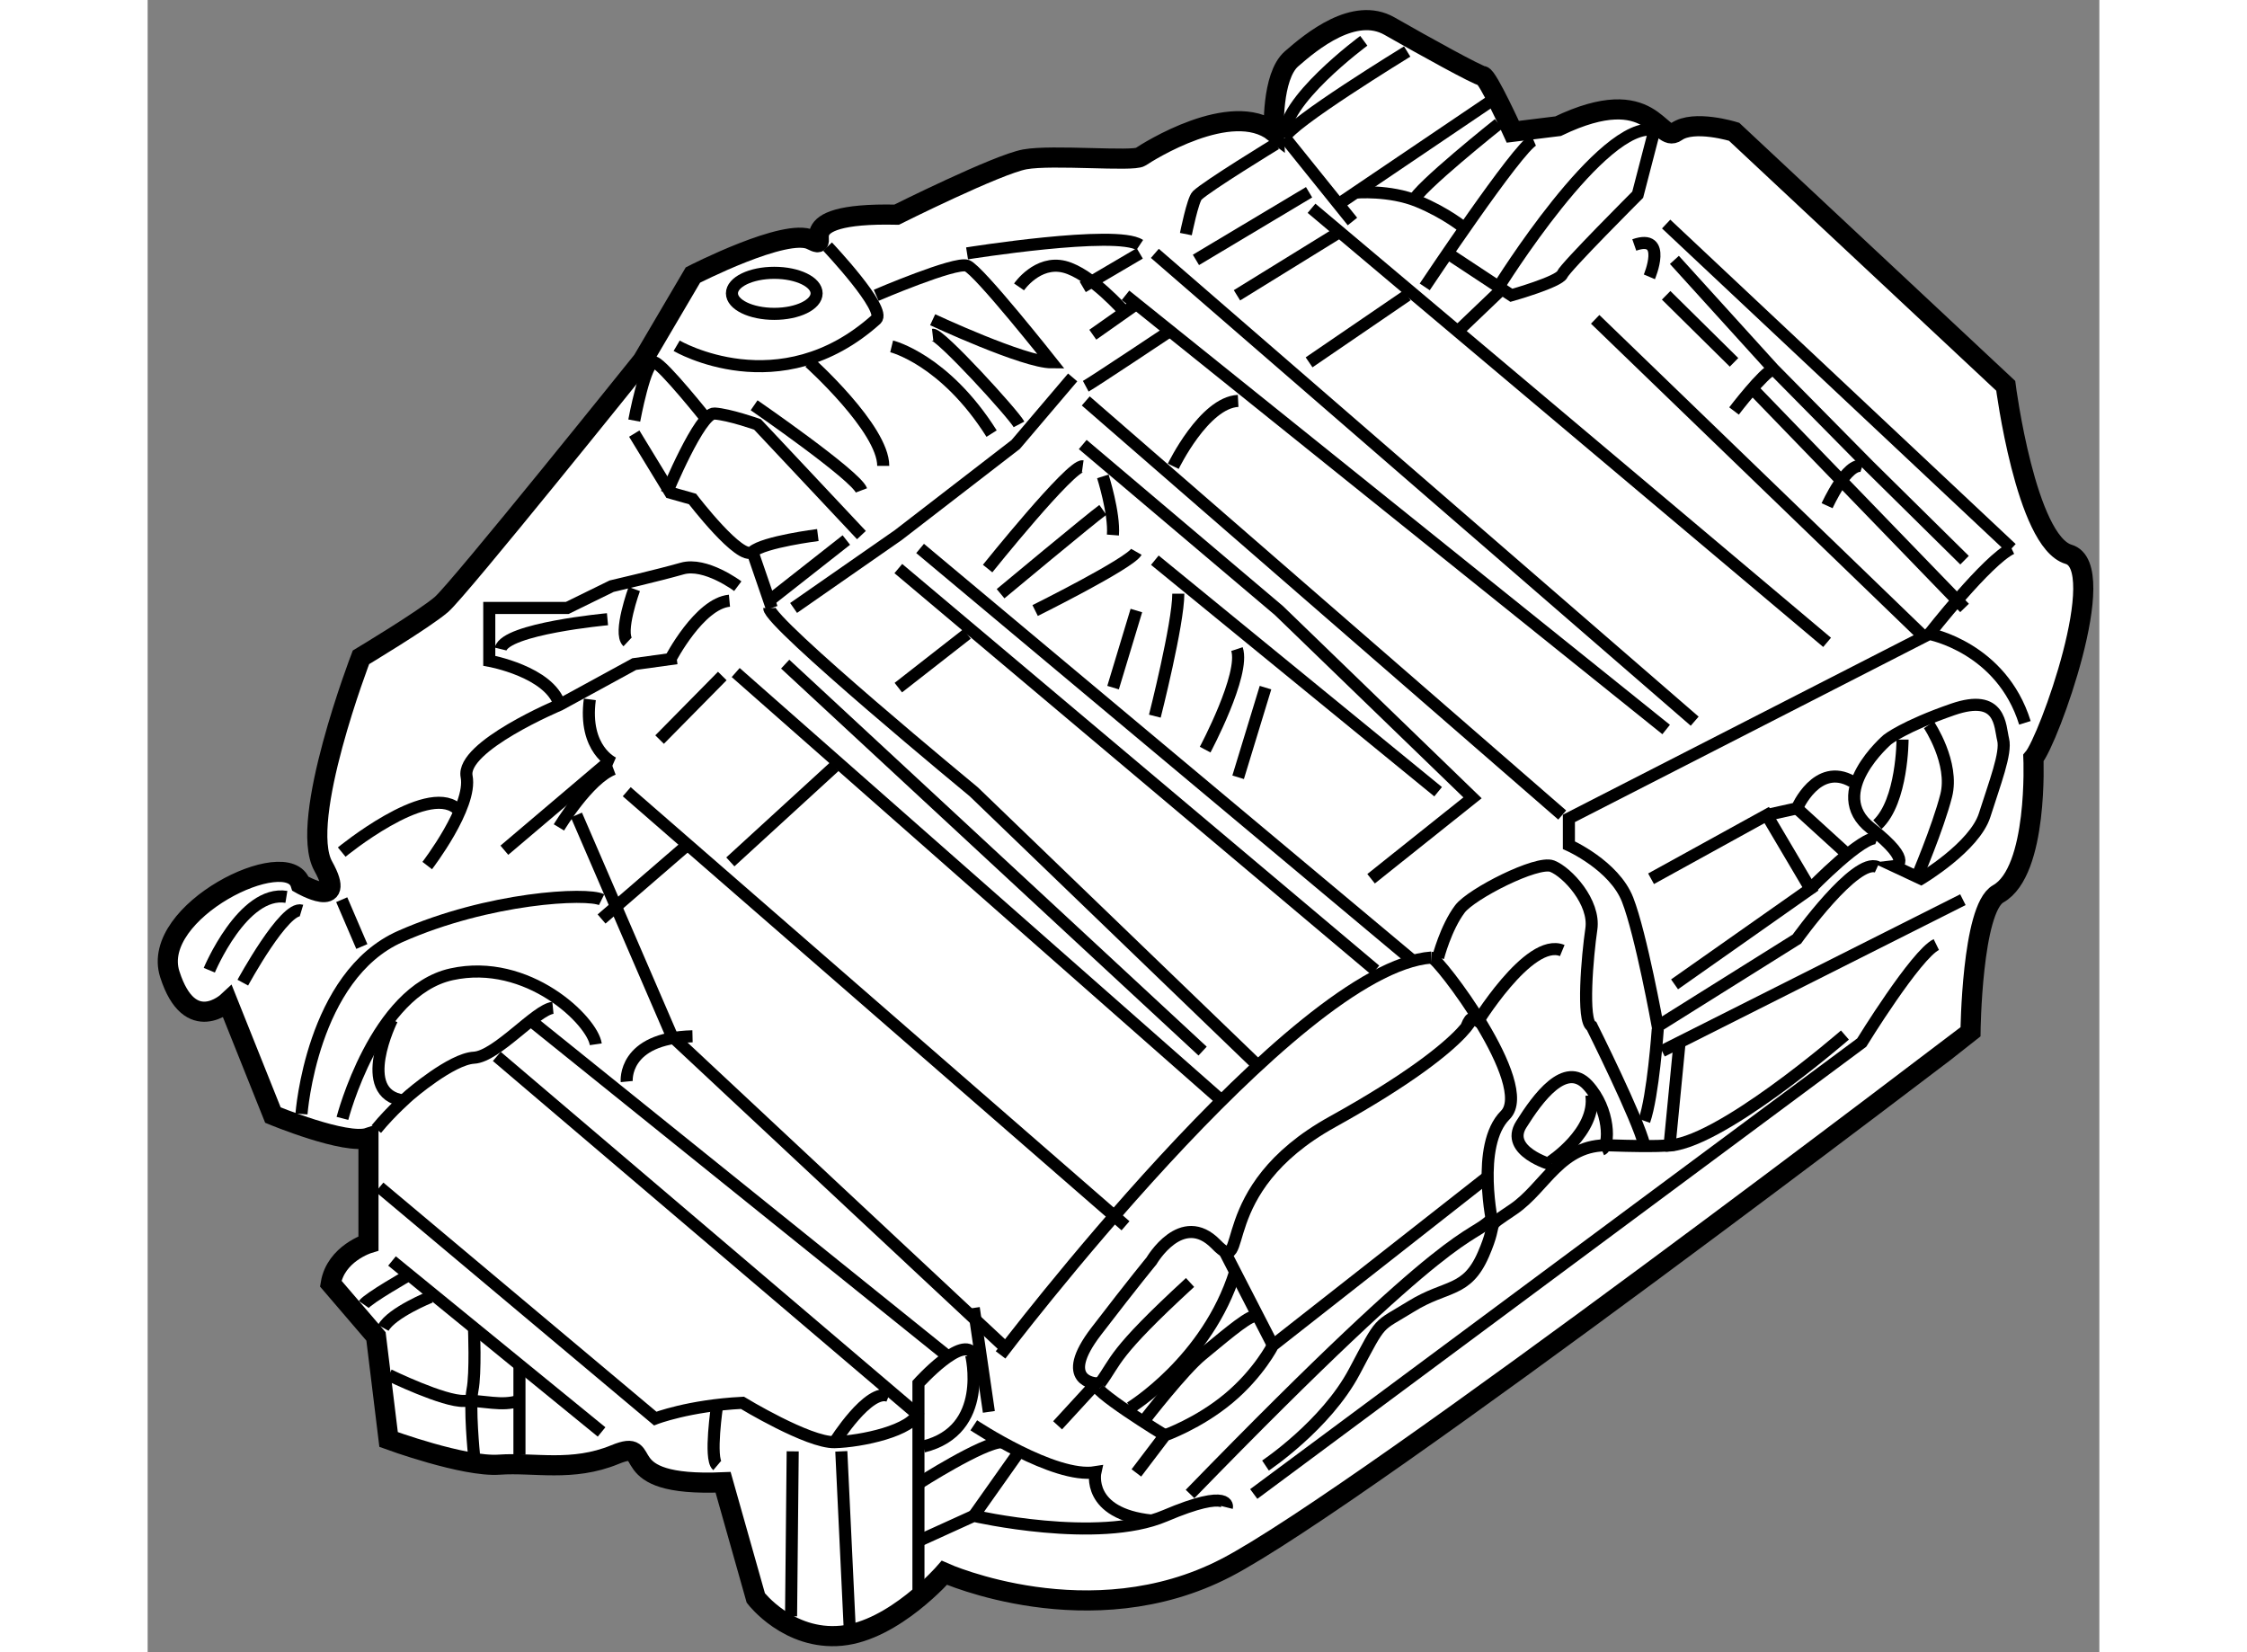 <?xml version="1.0" encoding="utf-8"?>
<!-- Generator: Adobe Illustrator 15.1.0, SVG Export Plug-In . SVG Version: 6.00 Build 0)  -->
<!DOCTYPE svg PUBLIC "-//W3C//DTD SVG 1.1//EN" "http://www.w3.org/Graphics/SVG/1.1/DTD/svg11.dtd">
<svg version="1.1" xmlns="http://www.w3.org/2000/svg" xmlns:xlink="http://www.w3.org/1999/xlink" x="0px" y="0px" width="244.8px"
	 height="180px" viewBox="63.825 26.303 48.504 41.061" enable-background="new 0 0 244.8 180" xml:space="preserve">
	
<rect x="63.825" y="26.303" width="48.504" height="41.061" fill="#808080" stroke="none"/>
	
<g><path fill="#FFFFFF" stroke="#000000" stroke-width="0.5" d="M91.814,29.579c0,0-0.063-1.375,0.438-1.813s1.562-1.313,2.437-0.813
				s2.188,1.226,2.313,1.238s0.75,1.387,0.75,1.387l1.125-0.139c2.375-1.139,2.5,0.451,2.938,0.139s1.437,0,1.437,0l6.75,6.313
				c0,0,0.5,3.875,1.563,4.188s-0.5,4.625-0.875,5.063c0,0,0.125,2.813-0.875,3.375c-0.656,0.369-0.688,3.437-0.688,3.437
				S94.001,63.516,90.626,65.266c-3.375,1.75-7,0.125-7,0.125s-1.25,1.438-2.562,1.563s-2.125-0.938-2.125-0.938l-0.813-2.875
				c-2.875,0.125-1.625-1.125-2.688-0.688s-2,0.188-2.875,0.25c-0.875,0.063-2.75-0.625-2.75-0.625l-0.313-2.562l-1.125-1.313
				c0.125-0.75,0.938-1,0.938-1v-2.625c-0.563,0.188-2.375-0.563-2.375-0.563l-1.125-2.813c0,0-0.938,0.875-1.438-0.688
				c-0.5-1.562,2.938-3.24,3.25-2.245c0,0,1.188,0.683,0.563-0.442s0.938-5.188,0.938-5.188s1.563-0.938,2-1.313s5-6.063,5-6.063
				l1.25-2.125c0,0,2.313-1.188,2.938-0.875s-0.75-0.688,2.125-0.625c0,0,2.5-1.25,3.187-1.375s2.688,0.063,2.875-0.063
				S90.751,28.767,91.814,29.579z"></path><path fill="none" stroke="#000000" stroke-width="0.3" d="M85.022,59.975c0,0,7.291-9.625,10.708-9.875"></path><path fill="none" stroke="#000000" stroke-width="0.3" d="M110.479,44.267c-0.583-1.875-2.375-2.209-2.375-2.209l-8.958,4.584
				v0.666c0,0,1.125,0.5,1.459,1.354c0.333,0.854,0.749,3.145,0.749,3.145l3.458-2.166c0,0,1.459-2.041,2-1.791"></path><polyline fill="none" stroke="#000000" stroke-width="0.3" points="101.188,48.142 104.063,46.558 105.147,48.392 101.772,50.766 
						"></polyline><path fill="none" stroke="#000000" stroke-width="0.3" d="M105.147,48.392c0,0,1.332-1.375,1.666-1.25"></path><path fill="none" stroke="#000000" stroke-width="0.3" d="M104.063,46.558l0.75-0.166c0,0,0.5-1.166,1.375-0.666"></path><line fill="none" stroke="#000000" stroke-width="0.3" x1="106.006" y1="47.479" x2="104.813" y2="46.392"></line><path fill="none" stroke="#000000" stroke-width="0.3" d="M107.063,44.683c0,0-1.541,1.319-0.416,2.201
				c1.125,0.883,0.582,0.945,0.582,0.945l0.668,0.313c0,0,1.332-0.792,1.582-1.584c0.25-0.791,0.543-1.541,0.459-1.875
				c-0.084-0.332-0.041-1.166-1.25-0.75C107.479,44.351,107.063,44.683,107.063,44.683z"></path><path fill="none" stroke="#000000" stroke-width="0.3" d="M108.094,44.317c0,0,0.636,0.949,0.428,1.762
				c-0.209,0.813-0.744,2.063-0.744,2.063"></path><path fill="none" stroke="#000000" stroke-width="0.3" d="M107.438,44.683c0,0,0,1.531-0.625,2.114"></path><line fill="none" stroke="#000000" stroke-width="0.3" x1="101.461" y1="52.425" x2="108.938" y2="48.662"></line><path fill="none" stroke="#000000" stroke-width="0.3" d="M106.006,52.026c0,0-3.208,2.789-4.458,2.748"></path><path fill="none" stroke="#000000" stroke-width="0.3" d="M91.314,63.432l15.109-11.218c0,0,1.345-2.187,1.854-2.437"></path><path fill="none" stroke="#000000" stroke-width="0.3" d="M91.606,62.725c0,0,1.5-1,2.208-2.333
				c0.708-1.334,0.542-1.084,1.417-1.625s1.375-0.333,1.791-1.291c0.417-0.959-0.041-0.584,0.75-1.125
				c0.792-0.543,1.168-1.625,2.375-1.584c1.208,0.041,1.501,0,1.501,0l0.249-2.561"></path><path fill="none" stroke="#000000" stroke-width="0.3" d="M97.256,56.756c0,0-0.442-1.99,0.308-2.74s-1.667-3.916-1.833-3.916"></path><path fill="none" stroke="#000000" stroke-width="0.3" d="M95.896,50.101c0,0,0.189-0.74,0.542-1.209
				c0.28-0.373,1.917-1.209,2.292-1.063s1.072,0.896,0.974,1.563s-0.241,2.291,0.009,2.416c0,0,1.152,2.303,1.309,2.959"></path><path fill="none" stroke="#000000" stroke-width="0.3" d="M86.439,61.725l0.958-1.043c0,0-0.957-0.041,0-1.291
				c0.959-1.25,1.375-1.75,1.375-1.75s0.75-1.291,1.604-0.416s-0.187-1.334,2.895-3.043c3.868-2.143,3.549-2.951,3.334-2.375"></path><path fill="none" stroke="#000000" stroke-width="0.3" d="M88.397,62.908l0.709-0.934c0,0,0.833-0.293,1.583-0.918
				c0.75-0.625,1.101-1.319,1.101-1.319l5.337-4.188"></path><path fill="none" stroke="#000000" stroke-width="0.3" d="M89.106,61.975c0,0-1.916-1.168-1.709-1.293"></path><path fill="none" stroke="#000000" stroke-width="0.3" d="M89.731,58.175c-1.957,1.8-1.811,1.931-2.238,2.506"></path><path fill="none" stroke="#000000" stroke-width="0.3" d="M96.807,51.807c0,0,1.342-2.226,2.174-1.881"></path><path fill="none" stroke="#000000" stroke-width="0.3" d="M98.713,55.249c0,0-1.171-0.334-0.752-1
				c0.418-0.667,1.093-1.584,1.651-0.98c0.559,0.605,0.559,1.521,0.351,1.605"></path><path fill="none" stroke="#000000" stroke-width="0.3" d="M98.688,55.175c0,0,1.147-0.75,1.016-1.659"></path><path fill="none" stroke="#000000" stroke-width="0.3" d="M88.244,61.287c0,0,1.919-1.172,2.608-3.375"></path><path fill="none" stroke="#000000" stroke-width="0.3" d="M88.626,61.561c0,0,0.938-1.21,1.396-1.585
				c0.459-0.375,1.084-0.918,1.292-0.959"></path><path fill="none" stroke="#000000" stroke-width="0.3" d="M84.356,61.725c0,0,2.004,1.332,3.022,1.166c0,0-0.231,1.03,1.394,1.201
				"></path><path fill="none" stroke="#000000" stroke-width="0.3" d="M82.981,64.6l1.375-0.625c0,0,3.082,0.708,4.75,0
				c1.666-0.709,1.541-0.209,1.541-0.209"></path><path fill="none" stroke="#000000" stroke-width="0.3" d="M89.731,63.432c6.726-6.921,6.917-6.261,7.495-6.834"></path><line fill="none" stroke="#000000" stroke-width="0.3" x1="84.356" y1="63.975" x2="85.489" y2="62.372"></line><path fill="none" stroke="#000000" stroke-width="0.3" d="M82.981,63.173c0,0,1.608-1.029,2.074-1.029"></path><path fill="none" stroke="#000000" stroke-width="0.3" d="M82.981,65.815v-5.134c0,0,1.125-1.249,1.375-0.707"></path><line fill="none" stroke="#000000" stroke-width="0.3" x1="84.731" y1="61.391" x2="84.356" y2="58.808"></line><line fill="none" stroke="#000000" stroke-width="0.3" x1="81.272" y1="66.753" x2="81.064" y2="62.372"></line><line fill="none" stroke="#000000" stroke-width="0.3" x1="79.815" y1="66.472" x2="79.856" y2="62.372"></line><path fill="none" stroke="#000000" stroke-width="0.3" d="M91.418,52.787l-7.063-6.807c0,0-5.083-4.192-5.083-4.567"></path><line fill="none" stroke="#000000" stroke-width="0.3" x1="95.275" y1="50.185" x2="83.022" y2="39.933"></line><line fill="none" stroke="#000000" stroke-width="0.3" x1="78.306" y1="47.723" x2="80.897" y2="45.351"></line><line fill="none" stroke="#000000" stroke-width="0.3" x1="78.439" y1="43.017" x2="90.516" y2="53.654"></line><line fill="none" stroke="#000000" stroke-width="0.3" x1="90.043" y1="52.425" x2="79.669" y2="42.808"></line><line fill="none" stroke="#000000" stroke-width="0.3" x1="82.481" y1="43.392" x2="84.189" y2="42.058"></line><line fill="none" stroke="#000000" stroke-width="0.3" x1="82.481" y1="40.433" x2="94.336" y2="50.415"></line><polyline fill="none" stroke="#000000" stroke-width="0.3" points="94.23,48.142 96.751,46.131 91.939,41.476 87.064,37.35 		"></polyline><path fill="none" stroke="#000000" stroke-width="0.3" d="M84.7,40.433c0,0,2.072-2.583,2.364-2.542"></path><path fill="none" stroke="#000000" stroke-width="0.3" d="M85.022,41.058c0,0,2.25-1.874,2.542-2.083"></path><path fill="none" stroke="#000000" stroke-width="0.3" d="M87.564,38.142c0,0,0.292,0.917,0.25,1.458"></path><path fill="none" stroke="#000000" stroke-width="0.3" d="M85.881,41.476c0,0,2.35-1.167,2.516-1.459"></path><path fill="none" stroke="#000000" stroke-width="0.3" d="M87.818,43.392c0,0,0.454-1.5,0.579-1.916"></path><path fill="none" stroke="#000000" stroke-width="0.3" d="M88.856,44.101c0,0,0.583-2.293,0.583-3.043"></path><path fill="none" stroke="#000000" stroke-width="0.3" d="M90.106,44.933c0,0,1-1.873,0.791-2.499"></path><line fill="none" stroke="#000000" stroke-width="0.3" x1="90.926" y1="45.62" x2="91.606" y2="43.392"></line><line fill="none" stroke="#000000" stroke-width="0.3" x1="88.856" y1="40.225" x2="95.896" y2="45.979"></line><line fill="none" stroke="#000000" stroke-width="0.3" x1="87.139" y1="36.267" x2="98.98" y2="46.558"></line><line fill="none" stroke="#000000" stroke-width="0.3" x1="88.127" y1="33.642" x2="101.563" y2="44.433"></line><path fill="none" stroke="#000000" stroke-width="0.3" d="M89.314,37.891c0,0,0.765-1.583,1.612-1.625"></path><line fill="none" stroke="#000000" stroke-width="0.3" x1="88.856" y1="32.6" x2="102.272" y2="44.226"></line><line fill="none" stroke="#000000" stroke-width="0.3" x1="92.75" y1="31.479" x2="105.563" y2="42.267"></line><path fill="none" stroke="#000000" stroke-width="0.3" d="M95.563,33.433c0,0,2.32-3.48,2.704-3.647"></path><path fill="none" stroke="#000000" stroke-width="0.3" d="M96.137,32.6l1.58,1.042c0,0,1.18-0.333,1.264-0.521
				c0.083-0.188,1.875-1.979,1.875-1.979l0.417-1.605"></path><line fill="none" stroke="#000000" stroke-width="0.3" x1="92.689" y1="35.308" x2="95.127" y2="33.642"></line><line fill="none" stroke="#000000" stroke-width="0.3" x1="90.897" y1="33.642" x2="93.361" y2="32.121"></line><line fill="none" stroke="#000000" stroke-width="0.3" x1="89.877" y1="32.762" x2="92.689" y2="31.081"></line><path fill="none" stroke="#000000" stroke-width="0.3" d="M89.627,32.121c0,0,0.172-0.854,0.281-0.96
				c0.25-0.241,1.953-1.281,1.953-1.281"></path><line fill="none" stroke="#000000" stroke-width="0.3" x1="93.767" y1="31.808" x2="92.09" y2="29.724"></line><line fill="none" stroke="#000000" stroke-width="0.3" x1="93.521" y1="31.308" x2="97.158" y2="28.849"></line><path fill="none" stroke="#000000" stroke-width="0.3" d="M93.85,31.089c0,0,0.84-0.073,1.547,0.219
				c0.709,0.292,1.16,0.671,1.16,0.671"></path><path fill="none" stroke="#000000" stroke-width="0.3" d="M97.4,29.38c0,0-2.004,1.595-2.129,1.928"></path><path fill="none" stroke="#000000" stroke-width="0.3" d="M97.4,33.433c0,0,2.586-4.167,3.872-3.897"></path><line fill="none" stroke="#000000" stroke-width="0.3" x1="96.355" y1="34.564" x2="97.482" y2="33.487"></line><line fill="none" stroke="#000000" stroke-width="0.3" x1="99.799" y1="34.239" x2="107.896" y2="42.058"></line><line fill="none" stroke="#000000" stroke-width="0.3" x1="101.563" y1="33.642" x2="103.25" y2="35.308"></line><path fill="none" stroke="#000000" stroke-width="0.3" d="M103.25,36.517c0,0,0.729-0.958,0.979-1.042"></path><path fill="none" stroke="#000000" stroke-width="0.3" d="M105.563,38.871c0,0,0.5-1.105,0.875-0.98"></path><line fill="none" stroke="#000000" stroke-width="0.3" x1="103.74" y1="35.996" x2="108.979" y2="41.412"></line><path fill="none" stroke="#000000" stroke-width="0.3" d="M108.104,42.058c0,0,1.433-1.833,2.043-2.125"></path><line fill="none" stroke="#000000" stroke-width="0.3" x1="101.563" y1="31.871" x2="110.147" y2="39.933"></line><path fill="none" stroke="#000000" stroke-width="0.3" d="M101.146,33.183c0,0,0.459-1.083-0.375-0.792"></path><polyline fill="none" stroke="#000000" stroke-width="0.3" points="101.768,32.762 104.229,35.475 106.604,37.881 108.979,40.225 
						"></polyline><line fill="none" stroke="#000000" stroke-width="0.3" x1="91.79" y1="59.738" x2="90.586" y2="57.397"></line><path fill="none" stroke="#000000" stroke-width="0.3" d="M69.822,60.475c0,0,1.368,0.666,1.868,0.644
				c0.5-0.02,0.917,0.145,1.375-0.006"></path><line fill="none" stroke="#000000" stroke-width="0.3" x1="73.065" y1="62.456" x2="73.065" y2="60.191"></line><path fill="none" stroke="#000000" stroke-width="0.3" d="M71.935,62.456c0,0-0.119-1.194-0.037-1.609
				c0.084-0.415,0.037-1.543,0.037-1.543"></path><line fill="none" stroke="#000000" stroke-width="0.3" x1="75.106" y1="61.89" x2="69.898" y2="57.641"></line><path fill="none" stroke="#000000" stroke-width="0.3" d="M69.587,55.808l6.852,5.749c0,0,0.833-0.324,2.167-0.391
				c0,0,1.635,0.993,2.291,0.978c0.658-0.016,1.947-0.287,2.084-0.753"></path><path fill="none" stroke="#000000" stroke-width="0.3" d="M80.897,62.144c0,0,0.846-1.354,1.346-1.146"></path><line fill="none" stroke="#000000" stroke-width="0.3" x1="72.502" y1="52.557" x2="82.884" y2="61.391"></line><line fill="none" stroke="#000000" stroke-width="0.3" x1="73.314" y1="51.641" x2="83.668" y2="59.975"></line><polyline fill="none" stroke="#000000" stroke-width="0.3" points="85.151,59.807 76.856,52.057 74.481,46.558 		"></polyline><line fill="none" stroke="#000000" stroke-width="0.3" x1="88.127" y1="56.766" x2="75.731" y2="45.979"></line><path fill="none" stroke="#000000" stroke-width="0.3" d="M75.731,53.182c0,0-0.105-1.083,1.635-1.125"></path><line fill="none" stroke="#000000" stroke-width="0.3" x1="75.106" y1="49.142" x2="77.243" y2="47.296"></line><path fill="none" stroke="#000000" stroke-width="0.3" d="M67.648,53.988c0,0,0.25-3.438,2.459-4.413
				c2.208-0.975,4.638-1.092,5-0.913"></path><path fill="none" stroke="#000000" stroke-width="0.3" d="M68.666,54.097c0,0,0.816-3.165,2.712-3.581
				c1.895-0.416,3.5,1.156,3.584,1.74"></path><path fill="none" stroke="#000000" stroke-width="0.3" d="M69.898,51.641c0,0-0.922,1.846,0.286,2.013"></path><path fill="none" stroke="#000000" stroke-width="0.3" d="M69.509,54.363c0.375-0.458,0.826-0.847,0.826-0.847
				s1.033-0.895,1.6-0.927c0.567-0.032,1.546-1.198,1.962-1.239"></path><path fill="none" stroke="#000000" stroke-width="0.3" d="M66.19,50.724c0,0,1.042-1.917,1.458-1.792"></path><path fill="none" stroke="#000000" stroke-width="0.3" d="M65.357,50.415c0,0,0.834-1.998,1.916-1.823"></path><path fill="none" stroke="#000000" stroke-width="0.3" d="M68.648,47.479c0,0,2.084-1.713,2.854-1.088"></path><path fill="none" stroke="#000000" stroke-width="0.3" d="M70.773,47.814c0,0,1.125-1.464,0.979-2.214s2.312-1.781,2.312-1.781
				l1.854-1.012l1.054-0.146"></path><path fill="none" stroke="#000000" stroke-width="0.3" d="M78.491,40.871c0,0-0.803-0.605-1.385-0.438
				c-0.584,0.167-1.75,0.438-1.75,0.438l-1.104,0.541h-1.937v1.313c0,0,1.5,0.271,1.75,1.095"></path><path fill="none" stroke="#000000" stroke-width="0.3" d="M76.817,42.683c0,0,0.717-1.381,1.467-1.451"></path><line fill="none" stroke="#000000" stroke-width="0.3" x1="76.548" y1="44.683" x2="78.106" y2="43.103"></line><line fill="none" stroke="#000000" stroke-width="0.3" x1="72.69" y1="47.433" x2="75.243" y2="45.267"></line><path fill="none" stroke="#000000" stroke-width="0.3" d="M74.046,46.866c0,0,0.736-1.219,1.357-1.451"></path><path fill="none" stroke="#000000" stroke-width="0.3" d="M75.403,45.267c0,0-0.756-0.332-0.589-1.583"></path><line fill="none" stroke="#000000" stroke-width="0.3" x1="69.148" y1="49.826" x2="68.648" y2="48.662"></line><polyline fill="none" stroke="#000000" stroke-width="0.3" points="79.878,41.412 82.481,39.6 85.397,37.35 86.814,35.683 		"></polyline><path fill="none" stroke="#000000" stroke-width="0.3" d="M87.139,35.902c0.175-0.094,2.175-1.428,2.175-1.428"></path><line fill="none" stroke="#000000" stroke-width="0.3" x1="88.397" y1="33.858" x2="87.314" y2="34.621"></line><path fill="none" stroke="#000000" stroke-width="0.3" d="M85.481,33.433c0,0,0.457-0.666,1.125-0.5
				c0.666,0.167,1.502,1.129,1.502,1.129"></path><line fill="none" stroke="#000000" stroke-width="0.3" x1="88.481" y1="32.6" x2="87.064" y2="33.433"></line><path fill="none" stroke="#000000" stroke-width="0.3" d="M84.189,32.6c0,0,3.712-0.594,4.292-0.208"></path><path fill="none" stroke="#000000" stroke-width="0.3" d="M83.334,34.621c0.188-0.021,2.016,1.981,2.146,2.229"></path><path fill="none" stroke="#000000" stroke-width="0.3" d="M83.334,34.249c0,0,2.271,1.059,2.959,1.059
				c0,0-1.813-2.292-2.104-2.401s-2.259,0.735-2.259,0.735"></path><path fill="none" stroke="#000000" stroke-width="0.3" d="M80.272,35.308c0,0,1.834,1.646,1.834,2.573"></path><path fill="none" stroke="#000000" stroke-width="0.3" d="M76.722,38.562c0,0,0.828-2.003,1.189-1.982s1.07,0.271,1.07,0.271
				l2.583,2.75"></path><path fill="none" stroke="#000000" stroke-width="0.3" d="M80.481,39.6c0,0-1.334,0.167-1.625,0.417
				c-0.292,0.25-1.49-1.313-1.49-1.313l-0.552-0.156l-0.896-1.469"></path><path fill="none" stroke="#000000" stroke-width="0.3" d="M75.918,36.755c0,0,0.282-1.52,0.507-1.447s1.291,1.415,1.291,1.415"></path><line fill="none" stroke="#000000" stroke-width="0.3" x1="79.335" y1="41.412" x2="78.856" y2="40.017"></line><line fill="none" stroke="#000000" stroke-width="0.3" x1="81.189" y1="39.724" x2="79.272" y2="41.231"></line><path fill="none" stroke="#000000" stroke-width="0.3" d="M94.049,27.317c0,0-2.078,1.531-1.958,2.406"></path><path fill="none" stroke="#000000" stroke-width="0.3" d="M95.127,27.583c0,0-2.953,1.807-3.037,2.141"></path><path fill="none" stroke="#000000" stroke-width="0.3" d="M101.355,51.878c0,0-0.115,1.658-0.334,2.281"></path><path fill="none" stroke="#000000" stroke-width="0.3" d="M84.29,59.975c0,0,0.469,1.872-1.187,2.278"></path><path fill="none" stroke="#000000" stroke-width="0.3" d="M77.979,61.219c0,0-0.201,1.336,0,1.506"></path><path fill="none" stroke="#000000" stroke-width="0.3" d="M70.322,57.988c0,0-1.016,0.578-1.125,0.734"></path><path fill="none" stroke="#000000" stroke-width="0.3" d="M70.853,58.535c0,0-0.963,0.388-1.172,0.769"></path><ellipse fill="none" stroke="#000000" stroke-width="0.3" cx="79.398" cy="33.593" rx="1.052" ry="0.51"></ellipse><path fill="none" stroke="#000000" stroke-width="0.3" d="M76.972,34.896c0,0,2.557,1.5,4.958-0.656
				c0.272-0.244-1.208-1.809-1.208-1.809"></path><path fill="none" stroke="#000000" stroke-width="0.3" d="M82.315,34.911c0,0,1.318,0.321,2.484,2.168"></path><path fill="none" stroke="#000000" stroke-width="0.3" d="M78.897,36.375c0,0,2.525,1.74,2.667,2.115"></path><path fill="none" stroke="#000000" stroke-width="0.3" d="M75.918,40.942c0,0-0.399,1.094-0.165,1.313"></path><path fill="none" stroke="#000000" stroke-width="0.3" d="M75.253,41.692c0,0-2.531,0.232-2.656,0.741"></path></g>


</svg>